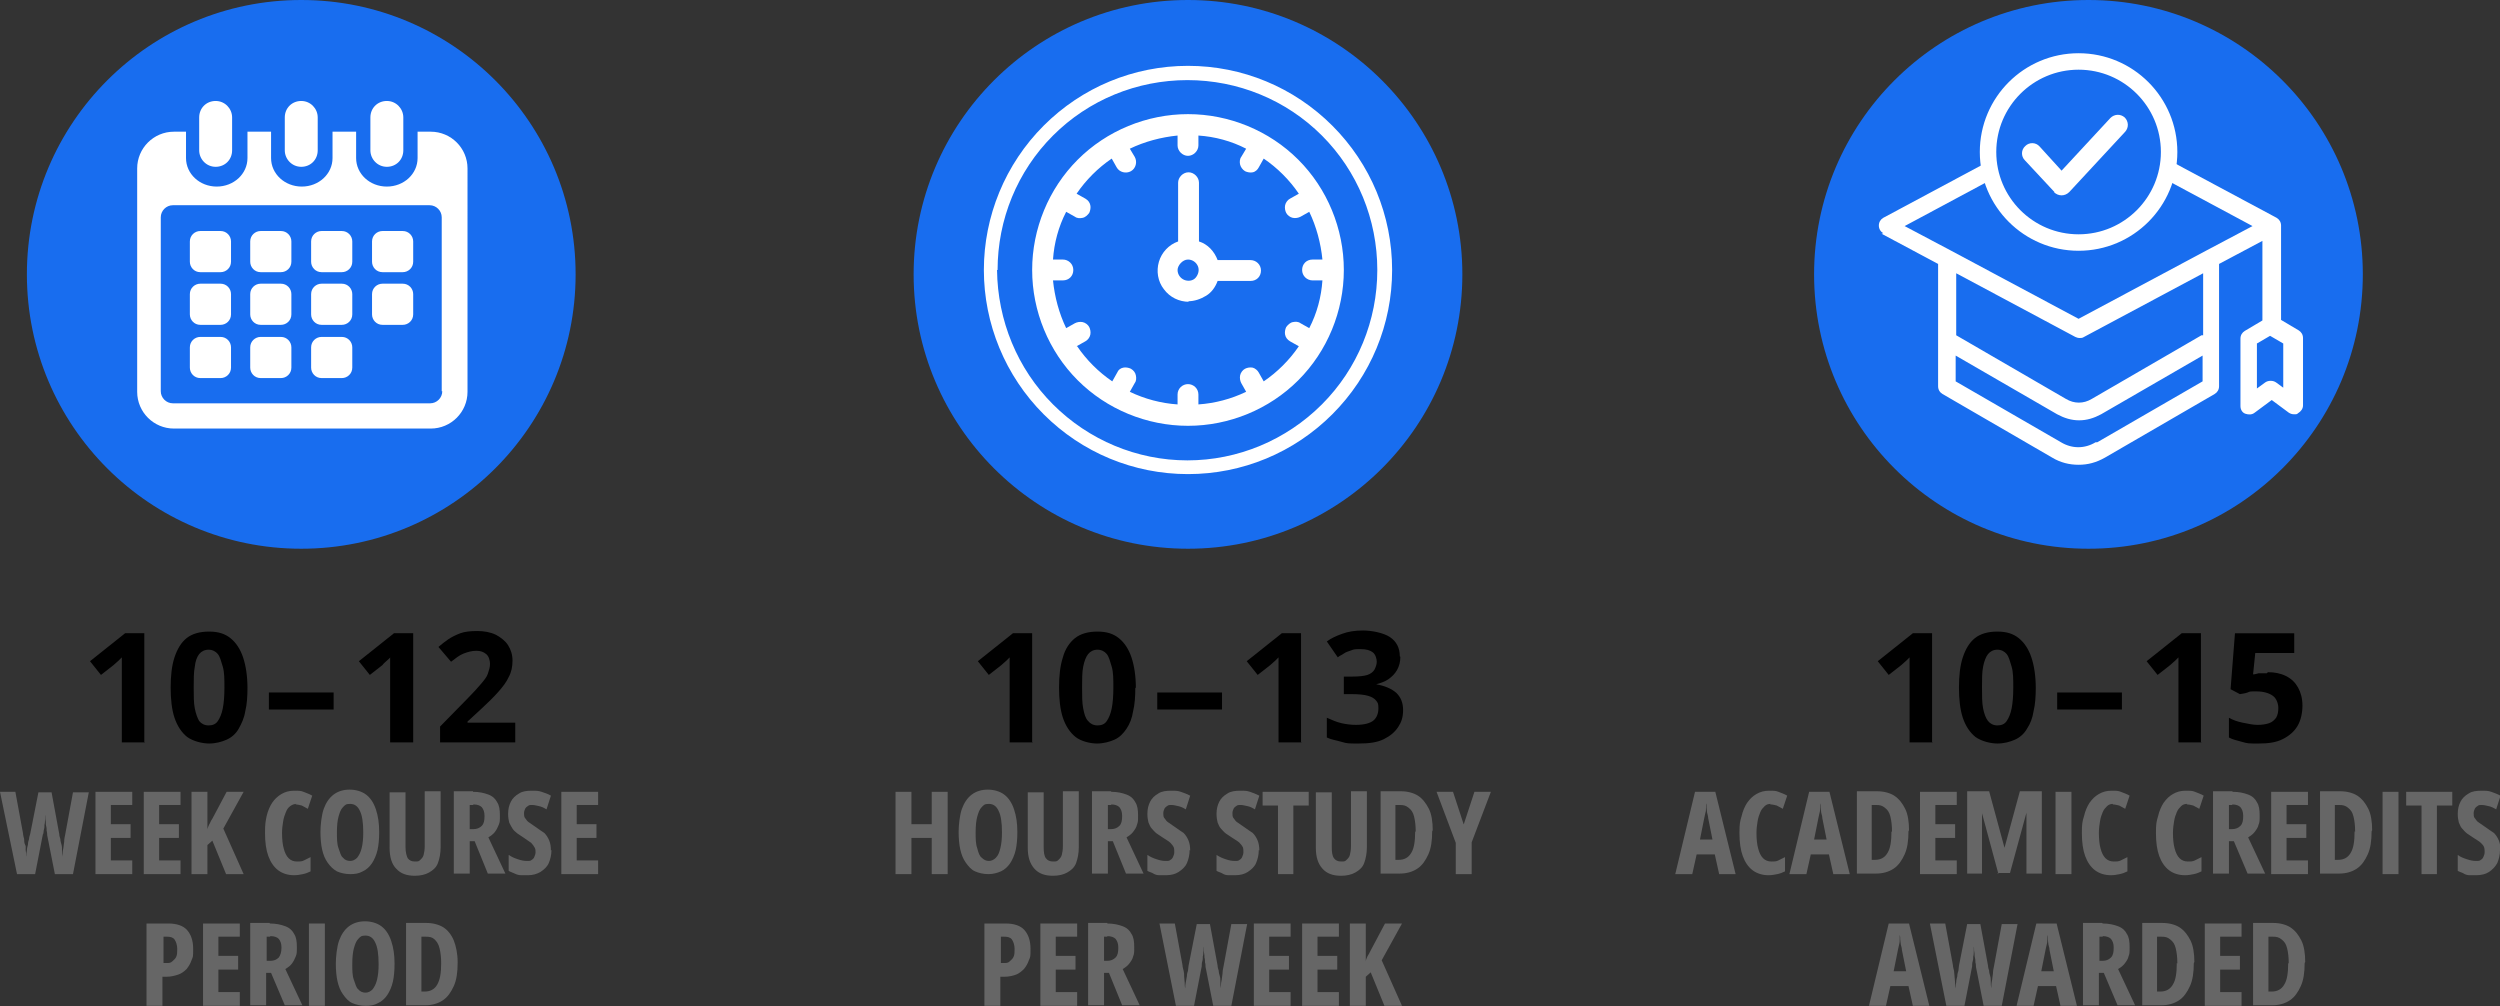 <?xml version="1.0" encoding="UTF-8"?>
<svg xmlns="http://www.w3.org/2000/svg" version="1.1" viewBox="0 0 455.6 183.4">
  <rect x="0" y="0" width="455.6" height="183.4" fill="#333333" stroke="none"/>
  <defs>
    <style>
      .cls-1 {
        stroke: #fff;
        stroke-miterlimit: 10;
        stroke-width: 3px;
      }

      .cls-1, .cls-2 {
        fill: #186def;
      }

      .cls-3 {
        fill: #fff;
      }

      .cls-4 {
        fill: #666;
      }
    </style>
  </defs>
  <!-- Generator: Adobe Illustrator 28.7.7, SVG Export Plug-In . SVG Version: 1.2.0 Build 194)  -->
  <g>
    <g id="Layer_2">
      <g id="Layer_7">
        <circle class="cls-2" cx="54.9" cy="50" r="50"/>
        <circle class="cls-2" cx="216.5" cy="50" r="50"/>
        <circle class="cls-2" cx="380.6" cy="50" r="50"/>
        <g>
          <path class="cls-3" d="M253.7,49.2c0-9.9-3.9-19.3-10.9-26.3s-16.4-10.9-26.3-10.9-19.3,3.9-26.3,10.9c-7,7-10.9,16.5-10.9,26.3s3.9,19.3,10.9,26.3,16.4,10.9,26.3,10.9c9.9,0,19.3-3.9,26.3-10.9,7-7,10.9-16.4,10.9-26.3h0ZM181.8,49.2c0-9.2,3.6-18,10.1-24.5s15.3-10.1,24.5-10.1,18,3.6,24.5,10.1,10.1,15.3,10.1,24.5-3.6,18-10.1,24.5-15.3,10.2-24.5,10.2c-9.2,0-18-3.7-24.5-10.2-6.5-6.5-10.1-15.3-10.2-24.5h0Z"/>
          <path class="cls-3" d="M244.9,49.2c0-7.5-3-14.8-8.3-20.1-5.3-5.3-12.6-8.3-20.1-8.3s-14.8,3-20.1,8.3c-5.3,5.3-8.3,12.6-8.3,20.1s3,14.8,8.3,20.1,12.6,8.3,20.1,8.3,14.8-3,20.1-8.3c5.3-5.3,8.3-12.6,8.3-20.1h0ZM196.2,63.1l1.6-.9c.4-.2.8-.7.9-1.2s0-1-.2-1.4c-.2-.4-.7-.8-1.2-.9s-1,0-1.4.2l-1.6.9h0c-1.3-2.7-2.1-5.7-2.4-8.7h1.8c1.1,0,1.9-.8,1.9-1.9s-.9-1.9-1.9-1.9h-1.8c.2-3,1-6,2.4-8.7l1.6.9h0c.4.3.9.3,1.4.2s.9-.5,1.2-.9c.2-.4.3-1,.2-1.4-.1-.5-.4-.9-.9-1.2l-1.6-.9c1.7-2.5,3.9-4.7,6.4-6.4l.9,1.6c.5.9,1.7,1.2,2.6.7.9-.5,1.2-1.7.7-2.6l-.9-1.5c2.7-1.3,5.7-2.1,8.7-2.4v1.8c0,1,.9,1.9,1.9,1.9s1.9-.9,1.9-1.9v-1.8c3,.2,6,1,8.7,2.4l-.9,1.5c-.3.4-.3,1-.2,1.4s.4.9.9,1.2c.4.2,1,.3,1.4.2.5-.1.9-.5,1.1-.9l.9-1.6c2.5,1.7,4.7,3.9,6.4,6.4l-1.6.9c-.4.2-.8.7-.9,1.2s0,1,.2,1.4c.2.4.7.8,1.2.9s1,0,1.4-.2l1.6-.9h0c1.3,2.7,2.1,5.7,2.4,8.7h-1.8c-1.1,0-1.9.8-1.9,1.9s.9,1.9,1.9,1.9h1.8c-.2,3-1,6-2.4,8.7l-1.6-.9h0c-.4-.3-.9-.3-1.4-.2s-.9.5-1.2.9c-.2.4-.3,1-.2,1.4.1.5.4.9.9,1.2l1.6.9c-1.7,2.5-3.9,4.7-6.4,6.4l-.9-1.6c-.2-.4-.7-.8-1.1-.9-.5-.1-1,0-1.4.2-.4.2-.8.7-.9,1.2-.1.5,0,1,.2,1.4l.9,1.6c-2.7,1.3-5.7,2.1-8.7,2.3v-1.8c0-1.1-.9-1.9-1.9-1.9s-1.9.8-1.9,1.9v1.8c-3-.2-6-1-8.7-2.3l.9-1.6c.3-.4.3-.9.2-1.4-.1-.5-.4-.9-.9-1.2-.4-.2-1-.3-1.4-.2-.5.1-.9.4-1.1.9l-.9,1.6c-2.5-1.7-4.7-3.9-6.4-6.4h0Z"/>
          <path class="cls-3" d="M216.5,54.9c1.2,0,2.3-.4,3.3-1s1.7-1.6,2.1-2.7h6c1.1,0,1.9-.8,1.9-1.9s-.9-1.9-1.9-1.9h-6c-.6-1.6-1.8-2.9-3.4-3.4v-10.7c0-1-.9-1.9-1.9-1.9s-1.9.9-1.9,1.9v10.7c-1.7.6-3,2-3.5,3.7s-.2,3.6.9,5c1.1,1.5,2.8,2.3,4.6,2.3h0ZM216.5,47.3c.8,0,1.5.5,1.8,1.2s.1,1.5-.4,2.1-1.4.7-2.1.4-1.2-1-1.2-1.8.9-1.9,1.9-1.9h0Z"/>
        </g>
        <g>
          <path class="cls-3" d="M78.3,24h-2.2v4.8c0,2.9-2.5,5.2-5.6,5.2s-5.6-2.3-5.6-5.2v-4.8h-4.3v4.8c0,2.9-2.5,5.2-5.6,5.2s-5.6-2.3-5.6-5.2v-4.8h-4.3v4.8c0,2.9-2.5,5.2-5.6,5.2s-5.6-2.3-5.6-5.2v-4.8h-2.2c-3.7,0-6.7,3-6.7,6.7v40.7c0,3.7,3,6.7,6.7,6.7h46.8c3.7,0,6.7-3,6.7-6.7V30.7c0-3.7-3-6.7-6.7-6.7h0ZM80.6,71.3c0,1.2-1,2.2-2.2,2.2H31.5c-1.2,0-2.2-1-2.2-2.2v-31.7c0-1.2,1-2.2,2.2-2.2h46.8c1.2,0,2.2,1,2.2,2.2v31.7Z"/>
          <path class="cls-3" d="M39.3,30.4c1.7,0,3-1.3,3-3v-6c0-1.6-1.3-3-3-3s-3,1.3-3,3v6c0,1.6,1.3,3,3,3Z"/>
          <path class="cls-3" d="M54.9,30.4c1.7,0,3-1.3,3-3v-6c0-1.6-1.3-3-3-3s-3,1.3-3,3v6c0,1.6,1.3,3,3,3Z"/>
          <path class="cls-3" d="M70.5,30.4c1.7,0,3-1.3,3-3v-6c0-1.6-1.3-3-3-3s-3,1.3-3,3v6c0,1.6,1.3,3,3,3Z"/>
          <path class="cls-3" d="M40.2,42.1h-3.7c-1,0-1.9.8-1.9,1.9v3.7c0,1,.8,1.9,1.9,1.9h3.7c1,0,1.9-.8,1.9-1.9v-3.7c0-1-.8-1.9-1.9-1.9Z"/>
          <path class="cls-3" d="M51.2,42.1h-3.7c-1,0-1.9.8-1.9,1.9v3.7c0,1,.8,1.9,1.9,1.9h3.7c1,0,1.9-.8,1.9-1.9v-3.7c0-1-.8-1.9-1.9-1.9Z"/>
          <path class="cls-3" d="M62.3,42.1h-3.7c-1,0-1.9.8-1.9,1.9v3.7c0,1,.8,1.9,1.9,1.9h3.7c1,0,1.9-.8,1.9-1.9v-3.7c0-1-.8-1.9-1.9-1.9Z"/>
          <path class="cls-3" d="M73.4,42.1h-3.7c-1,0-1.9.8-1.9,1.9v3.7c0,1,.8,1.9,1.9,1.9h3.7c1,0,1.9-.8,1.9-1.9v-3.7c0-1-.8-1.9-1.9-1.9h0Z"/>
          <path class="cls-3" d="M40.2,51.7h-3.7c-1,0-1.9.8-1.9,1.9v3.7c0,1,.8,1.9,1.9,1.9h3.7c1,0,1.9-.8,1.9-1.9v-3.7c0-1-.8-1.9-1.9-1.9Z"/>
          <path class="cls-3" d="M51.2,51.7h-3.7c-1,0-1.9.8-1.9,1.9v3.7c0,1,.8,1.9,1.9,1.9h3.7c1,0,1.9-.8,1.9-1.9v-3.7c0-1-.8-1.9-1.9-1.9Z"/>
          <path class="cls-3" d="M62.3,51.7h-3.7c-1,0-1.9.8-1.9,1.9v3.7c0,1,.8,1.9,1.9,1.9h3.7c1,0,1.9-.8,1.9-1.9v-3.7c0-1-.8-1.9-1.9-1.9Z"/>
          <path class="cls-3" d="M73.4,51.7h-3.7c-1,0-1.9.8-1.9,1.9v3.7c0,1,.8,1.9,1.9,1.9h3.7c1,0,1.9-.8,1.9-1.9v-3.7c0-1-.8-1.9-1.9-1.9h0Z"/>
          <path class="cls-3" d="M40.2,61.4h-3.7c-1,0-1.9.8-1.9,1.9v3.7c0,1,.8,1.9,1.9,1.9h3.7c1,0,1.9-.8,1.9-1.9v-3.7c0-1-.8-1.9-1.9-1.9Z"/>
          <path class="cls-3" d="M51.2,61.4h-3.7c-1,0-1.9.8-1.9,1.9v3.7c0,1,.8,1.9,1.9,1.9h3.7c1,0,1.9-.8,1.9-1.9v-3.7c0-1-.8-1.9-1.9-1.9h0Z"/>
          <path class="cls-3" d="M62.3,61.4h-3.7c-1,0-1.9.8-1.9,1.9v3.7c0,1,.8,1.9,1.9,1.9h3.7c1,0,1.9-.8,1.9-1.9v-3.7c0-1-.8-1.9-1.9-1.9h0Z"/>
        </g>
        <g>
          <path d="M26.4,135.3h-4.2v-11.6c0-.3,0-.7,0-1.2,0-.5,0-.9,0-1.4s0-.9,0-1.3c-.1.1-.3.3-.6.6s-.6.5-.9.8l-2.3,1.8-2-2.5,6.4-5.1h3.5v20h0Z"/>
          <path d="M45.1,125.3c0,1.6-.1,3.1-.4,4.3-.2,1.3-.7,2.3-1.2,3.2-.5.9-1.3,1.6-2.2,2s-2,.7-3.2.7-2.9-.4-4-1.2c-1-.8-1.8-2-2.3-3.5s-.7-3.4-.7-5.5.2-4,.7-5.5c.5-1.5,1.2-2.7,2.2-3.5s2.4-1.2,4.1-1.2,2.9.4,3.9,1.2c1,.8,1.8,2,2.3,3.5s.8,3.4.8,5.6h0ZM35.3,125.3c0,1.5,0,2.8.2,3.8s.5,1.8.8,2.3c.4.5,1,.8,1.7.8s1.3-.2,1.7-.8.7-1.3.9-2.3c.2-1,.3-2.3.3-3.8s0-2.8-.3-3.8-.5-1.8-.9-2.3-1-.8-1.7-.8-1.3.3-1.7.8c-.4.5-.7,1.3-.8,2.3-.2,1-.2,2.3-.2,3.8h0Z"/>
          <path d="M49,129.3v-3.1h11.8v3.1s-11.8,0-11.8,0Z"/>
          <path d="M75.3,135.3h-4.2v-11.6c0-.3,0-.7,0-1.2,0-.5,0-.9,0-1.4,0-.5,0-.9,0-1.3,0,.1-.3.3-.6.6s-.6.5-.8.8l-2.3,1.8-2-2.5,6.4-5.1h3.5v20h0Z"/>
          <path d="M94.2,135.3h-14v-2.9l5-5.1c1-1,1.8-1.9,2.4-2.6s1.1-1.3,1.3-1.9.4-1.2.4-1.8-.2-1.4-.7-1.8-1-.6-1.8-.6-1.5.2-2.3.5-1.5.9-2.3,1.5l-2.3-2.7c.6-.5,1.2-1,1.8-1.4s1.4-.8,2.2-1.1,1.9-.4,3.1-.4,2.4.2,3.4.7c.9.5,1.7,1.1,2.2,1.9.5.8.8,1.7.8,2.8s-.2,2.1-.7,3c-.4.9-1.1,1.8-1.9,2.7-.8.9-1.8,1.9-3,3l-2.6,2.4v.2h8.7v3.6h0Z"/>
          <path class="cls-4" d="M16.2,144.3l-2.9,15h-3.3l-1.4-7.1c0-.2,0-.5-.1-.8,0-.3,0-.6-.1-.9s0-.6-.1-1,0-.7-.1-1c0,.3,0,.6,0,.9,0,.3,0,.6-.1.9,0,.3,0,.6-.1.9s0,.6-.2.9l-1.4,7.2h-3.3L0,144.3h2.8l1.4,7.6c0,.3.1.6.2,1,0,.4,0,.7.2,1.1s0,.7.1,1.1,0,.7.1,1c0-.4,0-.7.1-1.1,0-.4.1-.7.2-1.1,0-.4.1-.7.2-1,0-.3.1-.6.2-.9l1.5-7.6h2.4l1.4,7.6c0,.3.1.6.2.9,0,.3.1.7.2,1s.1.7.1,1.1c0,.4,0,.7.1,1.1,0-.4,0-.9.1-1.3s.1-.9.2-1.4c0-.5.1-.9.2-1.4l1.4-7.6h2.9,0Z"/>
          <path class="cls-4" d="M24.1,159.3h-6.7v-15h6.7v2.4h-3.9v3.5h3.6v2.5h-3.6v4.1h3.9v2.5Z"/>
          <path class="cls-4" d="M32.9,159.3h-6.7v-15h6.7v2.4h-3.9v3.5h3.6v2.5h-3.6v4.1h3.9v2.5Z"/>
          <path class="cls-4" d="M44.4,159.3h-3.2l-2.5-6.1-.9.8v5.3h-2.9v-15h2.9v6.9c0-.3.2-.6.3-.9.2-.3.3-.7.6-1.1l2.6-4.9h3.1l-3.7,6.7,3.7,8.3h0Z"/>
          <path class="cls-4" d="M54.1,146.5c-.4,0-.8.1-1.2.4s-.6.6-.8,1.1c-.2.5-.4,1-.5,1.7-.1.6-.2,1.3-.2,2.1,0,1.1.1,2.1.3,2.8.2.8.5,1.4.9,1.8s.9.6,1.5.6.9,0,1.3-.2.8-.4,1.2-.6v2.6c-.4.2-.9.4-1.4.5s-1,.2-1.6.2c-1.1,0-2.1-.3-2.9-.9-.8-.6-1.4-1.5-1.8-2.6s-.6-2.5-.6-4.2.1-2.1.3-3.1c.2-.9.6-1.8,1-2.4s1-1.2,1.7-1.6,1.4-.6,2.3-.6,1.2,0,1.7.2,1.1.4,1.6.7l-.8,2.4c-.4-.2-.7-.4-1.1-.6-.4-.1-.8-.2-1.2-.2h0Z"/>
          <path class="cls-4" d="M69.1,151.7c0,1.2-.1,2.3-.3,3.2-.2.9-.6,1.8-1,2.4s-1,1.2-1.7,1.5c-.7.4-1.4.5-2.3.5s-1.7-.2-2.4-.5c-.7-.4-1.2-.9-1.7-1.6s-.8-1.5-1-2.4-.3-2-.3-3.2.2-3.1.6-4.2c.4-1.1,1-2,1.8-2.6s1.8-.9,2.9-.9,2.2.3,3,.9,1.4,1.5,1.8,2.7.6,2.5.6,4.1h0ZM61.4,151.7c0,1.1,0,2.1.3,2.9s.4,1.4.8,1.7c.3.4.8.6,1.3.6s.9-.2,1.3-.6c.3-.4.6-.9.8-1.7.2-.8.3-1.7.3-2.9,0-1.8-.2-3.1-.6-3.9-.4-.9-1-1.3-1.8-1.3s-.9.2-1.3.6-.6,1-.8,1.7-.3,1.7-.3,2.9h0Z"/>
          <path class="cls-4" d="M80.3,144.3v10.1c0,1.1-.2,2.1-.5,2.9s-.9,1.3-1.6,1.7-1.6.6-2.6.6c-1.5,0-2.6-.4-3.4-1.3-.8-.8-1.2-2.1-1.2-3.8v-10.1h2.9v10c0,.9.2,1.6.4,2,.3.4.7.6,1.3.6s.7,0,1-.3.5-.5.6-.9.2-.9.2-1.6v-10h2.9Z"/>
          <path class="cls-4" d="M86.2,144.3c1.1,0,2,.2,2.8.5s1.3.8,1.6,1.4c.4.6.5,1.4.5,2.4s0,1.2-.2,1.7c-.2.5-.4.9-.7,1.3s-.7.7-1.2,1l3.1,6.6h-3.2l-2.4-5.9h-.9v5.9h-2.9v-15h3.5,0ZM86.2,146.7h-.6v4.4h.7c.6,0,1.1-.2,1.5-.6s.5-1,.5-1.8-.2-1.2-.5-1.6c-.3-.3-.8-.5-1.5-.5h0Z"/>
          <path class="cls-4" d="M100.5,154.9c0,.9-.2,1.7-.5,2.4s-.9,1.2-1.5,1.6c-.7.4-1.4.6-2.3.6s-.8,0-1.2,0-.8-.1-1.2-.3-.8-.3-1.1-.5v-2.9c.6.4,1.1.6,1.7.8s1.1.3,1.6.3.7,0,.9-.2c.2-.1.4-.3.5-.6.1-.2.2-.5.2-.8s0-.6-.2-.9-.3-.5-.6-.8c-.3-.2-.7-.5-1.3-.9-.4-.3-.8-.5-1.2-.8s-.7-.6-.9-.9-.4-.7-.6-1.1c-.1-.4-.2-.9-.2-1.6,0-.9.2-1.6.5-2.2s.8-1.1,1.5-1.5c.6-.4,1.4-.5,2.3-.5s1.2,0,1.8.2c.6.2,1.2.4,1.7.7l-.8,2.5c-.5-.3-.9-.5-1.4-.6s-.8-.2-1.2-.2-.6,0-.8.2c-.2.1-.4.3-.5.5s-.2.5-.2.8,0,.7.2.9.3.5.6.7c.3.2.7.5,1.3.9.6.4,1.1.8,1.6,1.1.4.4.7.9.9,1.4s.3,1.1.3,1.8h0Z"/>
          <path class="cls-4" d="M109,159.3h-6.7v-15h6.7v2.4h-3.9v3.5h3.6v2.5h-3.6v4.1h3.9v2.5Z"/>
          <path class="cls-4" d="M30.7,168.3c1.5,0,2.7.4,3.4,1.2.7.8,1.1,1.9,1.1,3.4s0,1.4-.3,2.1c-.2.6-.5,1.1-.9,1.6-.4.4-.9.8-1.5,1s-1.3.4-2.1.4h-.8v5.3h-2.9v-15h3.8ZM30.5,170.7h-.7v4.8h.5c.5,0,.8,0,1.1-.3s.5-.4.7-.8c.2-.4.2-.9.2-1.5s-.2-1.3-.5-1.7c-.3-.4-.8-.5-1.4-.5h0Z"/>
          <path class="cls-4" d="M43.7,183.3h-6.7v-15h6.7v2.4h-3.9v3.5h3.6v2.5h-3.6v4.1h3.9s0,2.5,0,2.5Z"/>
          <path class="cls-4" d="M49.2,168.3c1.1,0,2,.2,2.8.5s1.3.8,1.6,1.4c.4.6.5,1.4.5,2.4s0,1.2-.2,1.7c-.2.5-.4.9-.7,1.3s-.7.7-1.2,1l3.1,6.6h-3.2l-2.5-5.9h-.9v5.9h-2.9v-15h3.5,0ZM49.2,170.7h-.6v4.4h.7c.6,0,1.1-.2,1.5-.6.3-.4.5-1,.5-1.8s-.2-1.2-.5-1.6c-.3-.3-.8-.5-1.5-.5h0Z"/>
          <path class="cls-4" d="M56.3,183.3v-15h2.9v15h-2.9Z"/>
          <path class="cls-4" d="M71.9,175.7c0,1.2-.1,2.3-.3,3.2-.2.9-.6,1.8-1,2.4s-1,1.2-1.7,1.5c-.7.4-1.4.5-2.3.5s-1.7-.2-2.4-.5-1.2-.9-1.7-1.6-.8-1.5-1-2.4-.3-2-.3-3.2.2-3.1.6-4.2c.4-1.1,1-2,1.8-2.6s1.8-.9,2.9-.9,2.2.3,3,.9,1.4,1.5,1.8,2.7.6,2.5.6,4.1h0ZM64.2,175.7c0,1.1,0,2.1.3,2.9s.4,1.4.8,1.7c.3.4.8.6,1.3.6s.9-.2,1.3-.6c.3-.4.6-.9.8-1.7.2-.8.3-1.7.3-2.9,0-1.8-.2-3.1-.6-3.9-.4-.9-1-1.3-1.8-1.3s-.9.2-1.3.6-.6,1-.8,1.7-.3,1.7-.3,2.9h0Z"/>
          <path class="cls-4" d="M83.4,175.5c0,1.7-.2,3.1-.7,4.2s-1.1,2-2,2.6c-.9.6-2,.9-3.2.9h-3.5v-15h3.7c1.2,0,2.3.3,3.1.8s1.5,1.4,1.9,2.4.7,2.4.7,3.9h0ZM80.4,175.6c0-1.1-.1-2-.3-2.8s-.5-1.2-.9-1.6-.9-.5-1.6-.5h-.8v10h.6c1,0,1.8-.4,2.3-1.3s.7-2.1.7-3.9h0Z"/>
        </g>
        <g>
          <path d="M188.2,135.3h-4.2v-11.6c0-.3,0-.7,0-1.2,0-.5,0-.9,0-1.4,0-.5,0-.9,0-1.3-.1.1-.3.3-.6.6s-.6.5-.9.8l-2.3,1.8-2-2.5,6.4-5.1h3.5v20h0Z"/>
          <path d="M206.9,125.3c0,1.6-.1,3.1-.4,4.3-.2,1.3-.6,2.3-1.2,3.2-.6.9-1.3,1.6-2.2,2s-2,.7-3.2.7-2.9-.4-3.9-1.2c-1-.8-1.8-2-2.3-3.5s-.7-3.4-.7-5.5.2-4,.7-5.5c.4-1.5,1.2-2.7,2.2-3.5s2.4-1.2,4.1-1.2,2.9.4,3.9,1.2c1,.8,1.8,2,2.3,3.5s.8,3.4.8,5.6h0ZM197.2,125.3c0,1.5,0,2.8.2,3.8s.4,1.8.9,2.3c.4.5,1,.8,1.7.8s1.3-.2,1.7-.8.7-1.3.9-2.3c.2-1,.3-2.3.3-3.8s0-2.8-.3-3.8-.5-1.8-.9-2.3c-.4-.5-1-.8-1.7-.8s-1.3.3-1.7.8c-.4.5-.7,1.3-.9,2.3-.2,1-.2,2.3-.2,3.8h0Z"/>
          <path d="M210.9,129.3v-3.1h11.8v3.1h-11.8Z"/>
          <path d="M237.2,135.3h-4.2v-11.6c0-.3,0-.7,0-1.2,0-.5,0-.9,0-1.4,0-.5,0-.9,0-1.3-.1.1-.3.3-.6.6s-.6.5-.9.8l-2.3,1.8-2-2.5,6.4-5.1h3.5v20h0Z"/>
          <path d="M255.2,119.7c0,.9-.2,1.7-.6,2.4s-.9,1.2-1.6,1.7c-.6.4-1.4.7-2.2.9h0c1.6.3,2.8.8,3.7,1.6.8.8,1.2,1.8,1.2,3.1s-.3,2.2-.9,3.1c-.6.9-1.4,1.6-2.6,2.2s-2.7.8-4.6.8-2.1,0-3.1-.3-1.9-.4-2.7-.8v-3.6c.9.4,1.8.8,2.7,1s1.8.3,2.6.3c1.5,0,2.6-.3,3.2-.8.6-.5.9-1.3.9-2.2s-.1-1-.4-1.4-.8-.7-1.5-.9c-.7-.2-1.7-.3-2.9-.3h-1.5v-3.2h1.5c1.2,0,2.2-.1,2.8-.3s1.1-.6,1.3-1c.2-.4.4-.9.4-1.4s-.2-1.3-.7-1.7-1.2-.6-2.2-.6-1.2,0-1.7.2c-.5.2-1,.3-1.4.6s-.8.4-1.1.7l-2-2.9c.8-.6,1.7-1,2.8-1.4,1.1-.4,2.3-.6,3.8-.6s3.7.4,4.9,1.2c1.2.8,1.8,2,1.8,3.5h0Z"/>
          <path class="cls-4" d="M172.7,159.3h-2.9v-6.6h-3.7v6.6h-2.9v-15h2.9v5.9h3.7v-5.9h2.9v15Z"/>
          <path class="cls-4" d="M185.4,151.7c0,1.2-.1,2.3-.3,3.2-.2.9-.6,1.8-1,2.4s-1,1.2-1.7,1.5-1.4.5-2.3.5-1.7-.2-2.4-.5-1.2-.9-1.7-1.6-.8-1.5-1-2.4-.3-2-.3-3.2.2-3.1.6-4.2c.4-1.1,1-2,1.8-2.6s1.8-.9,2.9-.9,2.2.3,3,.9,1.4,1.5,1.8,2.7.6,2.5.6,4.1h0ZM177.8,151.7c0,1.1,0,2.1.3,2.9.2.8.4,1.4.8,1.7.4.4.8.6,1.3.6s.9-.2,1.3-.6c.4-.4.6-.9.8-1.7.2-.8.3-1.7.3-2.9,0-1.8-.2-3.1-.6-3.9-.4-.9-1-1.3-1.8-1.3s-.9.2-1.3.6-.6,1-.8,1.7-.3,1.7-.3,2.9h0Z"/>
          <path class="cls-4" d="M196.6,144.3v10.1c0,1.1-.2,2.1-.5,2.9s-.9,1.3-1.6,1.7-1.6.6-2.6.6c-1.5,0-2.6-.4-3.4-1.3s-1.2-2.1-1.2-3.8v-10.1h2.9v10c0,.9.1,1.6.4,2,.3.4.7.6,1.3.6s.7,0,1-.3.5-.5.6-.9c.1-.4.2-.9.2-1.6v-10h2.9Z"/>
          <path class="cls-4" d="M202.5,144.3c1.1,0,2,.2,2.8.5s1.3.8,1.6,1.4c.4.6.5,1.4.5,2.4s0,1.2-.2,1.7c-.1.5-.4.9-.7,1.3-.3.4-.7.7-1.2,1l3.1,6.6h-3.2l-2.4-5.9h-.9v5.9h-2.9v-15h3.5,0ZM202.5,146.7h-.6v4.4h.6c.6,0,1.1-.2,1.5-.6s.5-1,.5-1.8-.2-1.2-.5-1.6c-.3-.3-.8-.5-1.5-.5h0Z"/>
          <path class="cls-4" d="M216.8,154.9c0,.9-.2,1.7-.5,2.4s-.9,1.2-1.5,1.6-1.4.6-2.3.6-.8,0-1.2,0-.8-.1-1.1-.3-.8-.3-1.1-.5v-2.9c.6.4,1.1.6,1.7.8s1.1.3,1.6.3.7,0,.9-.2c.2-.1.4-.3.5-.6.1-.2.2-.5.2-.8s0-.6-.1-.9c-.1-.2-.3-.5-.6-.8s-.7-.5-1.3-.9c-.4-.3-.8-.5-1.2-.8-.4-.3-.6-.6-.9-.9s-.4-.7-.6-1.1c-.1-.4-.2-.9-.2-1.6,0-.9.2-1.6.5-2.2s.8-1.1,1.5-1.5c.6-.4,1.4-.5,2.3-.5s1.2,0,1.8.2c.6.2,1.1.4,1.7.7l-.8,2.5c-.5-.3-.9-.5-1.4-.6s-.8-.2-1.2-.2-.6,0-.8.2c-.2.1-.4.3-.5.5s-.2.5-.2.8,0,.7.2.9.3.5.6.7c.3.2.7.5,1.3.9.6.4,1.1.8,1.6,1.1.4.4.7.9.9,1.4s.3,1.1.3,1.8h0Z"/>
          <path class="cls-4" d="M229.4,154.9c0,.9-.2,1.7-.5,2.4s-.9,1.2-1.5,1.6-1.4.6-2.3.6-.8,0-1.2,0-.8-.1-1.1-.3-.8-.3-1.1-.5v-2.9c.6.4,1.1.6,1.7.8s1.1.3,1.6.3.7,0,.9-.2c.2-.1.4-.3.5-.6.1-.2.2-.5.2-.8s0-.6-.1-.9c-.1-.2-.3-.5-.6-.8s-.7-.5-1.3-.9c-.4-.3-.8-.5-1.2-.8-.4-.3-.6-.6-.9-.9s-.4-.7-.6-1.1c-.1-.4-.2-.9-.2-1.6,0-.9.2-1.6.5-2.2s.8-1.1,1.5-1.5c.6-.4,1.4-.5,2.3-.5s1.2,0,1.8.2c.6.2,1.1.4,1.7.7l-.8,2.5c-.5-.3-.9-.5-1.4-.6s-.8-.2-1.2-.2-.6,0-.8.2c-.2.1-.4.3-.5.5s-.2.5-.2.8,0,.7.2.9.3.5.6.7c.3.2.7.5,1.3.9.6.4,1.1.8,1.6,1.1.4.4.7.9.9,1.4s.3,1.1.3,1.8h0Z"/>
          <path class="cls-4" d="M235.7,159.3h-2.8v-12.5h-2.8v-2.5h8.4v2.5h-2.8v12.5Z"/>
          <path class="cls-4" d="M249.1,144.3v10.1c0,1.1-.2,2.1-.5,2.9s-.9,1.3-1.6,1.7-1.6.6-2.6.6c-1.5,0-2.6-.4-3.4-1.3s-1.2-2.1-1.2-3.8v-10.1h2.9v10c0,.9.1,1.6.4,2,.3.4.7.6,1.3.6s.7,0,1-.3.5-.5.6-.9c.1-.4.2-.9.2-1.6v-10h2.9Z"/>
          <path class="cls-4" d="M261,151.5c0,1.7-.2,3.1-.7,4.2s-1.1,2-2,2.6c-.9.6-2,.9-3.2.9h-3.5v-15h3.7c1.2,0,2.3.3,3.1.8s1.5,1.4,2,2.4.7,2.4.7,3.9h0ZM258,151.6c0-1.1-.1-2-.3-2.8s-.5-1.2-1-1.6-.9-.5-1.6-.5h-.8v10h.6c1,0,1.8-.4,2.3-1.3.5-.8.7-2.1.7-3.9h0Z"/>
          <path class="cls-4" d="M266.7,150.4l2-6.1h3l-3.5,9.2v5.8h-2.9v-5.7l-3.5-9.3h3l2,6.1h0Z"/>
          <path class="cls-4" d="M183.3,168.3c1.5,0,2.7.4,3.4,1.2.7.8,1.1,1.9,1.1,3.4s0,1.4-.3,2.1c-.2.6-.5,1.1-.9,1.6-.4.4-.9.8-1.4,1s-1.3.4-2.1.4h-.8v5.3h-2.9v-15h3.8ZM183.1,170.7h-.7v4.8h.5c.5,0,.8,0,1.1-.3s.5-.4.7-.8.2-.9.2-1.5-.2-1.3-.5-1.7c-.3-.4-.8-.5-1.4-.5h0Z"/>
          <path class="cls-4" d="M196.3,183.3h-6.7v-15h6.7v2.4h-3.9v3.5h3.6v2.5h-3.6v4.1h3.9v2.5Z"/>
          <path class="cls-4" d="M201.8,168.3c1.1,0,2,.2,2.8.5s1.3.8,1.6,1.4c.4.6.5,1.4.5,2.4s0,1.2-.2,1.7c-.1.5-.4.9-.7,1.3-.3.4-.7.7-1.2,1l3.1,6.6h-3.2l-2.4-5.9h-.9v5.9h-2.9v-15h3.5,0ZM201.8,170.7h-.6v4.4h.6c.6,0,1.1-.2,1.5-.6s.5-1,.5-1.8-.2-1.2-.5-1.6c-.3-.3-.8-.5-1.5-.5h0Z"/>
          <path class="cls-4" d="M227.3,168.3l-2.9,15h-3.3l-1.4-7.1c0-.2,0-.5-.1-.8,0-.3,0-.6-.1-.9,0-.3,0-.6-.1-1s0-.7-.1-1c0,.3,0,.6,0,.9,0,.3,0,.6-.1.9,0,.3,0,.6-.1.9s-.1.6-.1.9l-1.4,7.2h-3.3l-3-15h2.8l1.4,7.6c0,.3.1.6.2,1s.1.7.1,1.1c0,.4.1.7.1,1.1s0,.7.1,1c0-.4,0-.7.1-1.1s.1-.7.2-1.1c0-.4.1-.7.2-1,0-.3.1-.6.1-.9l1.5-7.6h2.4l1.4,7.6c0,.3.1.6.2.9,0,.3.1.7.2,1s.1.7.1,1.1c0,.4,0,.7.1,1.1,0-.4,0-.9.1-1.3s.1-.9.2-1.4c0-.5.1-.9.2-1.4l1.4-7.6h2.9,0Z"/>
          <path class="cls-4" d="M235.2,183.3h-6.7v-15h6.7v2.4h-3.9v3.5h3.6v2.5h-3.6v4.1h3.9v2.5Z"/>
          <path class="cls-4" d="M244,183.3h-6.7v-15h6.7v2.4h-3.9v3.5h3.6v2.5h-3.6v4.1h3.9v2.5Z"/>
          <path class="cls-4" d="M255.5,183.3h-3.2l-2.5-6.1-.9.8v5.3h-2.9v-15h2.9v6.9c0-.3.2-.6.3-.9.2-.3.4-.7.6-1.1l2.6-4.9h3.1l-3.7,6.7,3.7,8.3h0Z"/>
        </g>
        <g>
          <path d="M352.2,135.3h-4.2v-11.6c0-.3,0-.7,0-1.2,0-.5,0-.9,0-1.4,0-.5,0-.9,0-1.3-.1.1-.3.3-.6.6s-.6.5-.9.8l-2.3,1.8-2-2.5,6.4-5.1h3.5v20h0Z"/>
          <path d="M371,125.3c0,1.6-.1,3.1-.4,4.3-.2,1.3-.6,2.3-1.2,3.2-.5.9-1.3,1.6-2.2,2s-2,.7-3.2.7-2.9-.4-4-1.2c-1-.8-1.8-2-2.3-3.5s-.7-3.4-.7-5.5.2-4,.7-5.5c.5-1.5,1.2-2.7,2.2-3.5s2.4-1.2,4.1-1.2,2.9.4,3.9,1.2c1,.8,1.8,2,2.3,3.5s.8,3.4.8,5.6h0ZM361.2,125.3c0,1.5,0,2.8.2,3.8s.5,1.8.9,2.3,1,.8,1.7.8,1.3-.2,1.7-.8.7-1.3.9-2.3c.2-1,.3-2.3.3-3.8s0-2.8-.3-3.8-.5-1.8-.9-2.3-1-.8-1.7-.8-1.3.3-1.7.8c-.4.5-.7,1.3-.9,2.3-.2,1-.2,2.3-.2,3.8h0Z"/>
          <path d="M374.9,129.3v-3.1h11.8v3.1h-11.8Z"/>
          <path d="M401.2,135.3h-4.2v-11.6c0-.3,0-.7,0-1.2,0-.5,0-.9,0-1.4,0-.5,0-.9,0-1.3-.1.1-.3.3-.6.6s-.6.5-.9.8l-2.3,1.8-2-2.5,6.4-5.1h3.5v20h0Z"/>
          <path d="M413.3,122.5c1.2,0,2.3.2,3.3.7s1.7,1.2,2.2,2.1.8,2,.8,3.3-.3,2.7-.9,3.7c-.6,1-1.5,1.8-2.7,2.4-1.2.6-2.6.8-4.4.8s-2,0-3-.3-1.7-.4-2.4-.8v-3.6c.7.4,1.5.7,2.5.9,1,.2,1.9.4,2.7.4s1.5-.1,2.1-.3c.6-.2,1-.6,1.3-1,.3-.5.4-1.1.4-1.8s-.3-1.7-1-2.2-1.7-.8-3-.8-1.1,0-1.6.2-1,.2-1.4.3l-1.7-.9.8-10.2h10.8v3.6h-7.1l-.4,3.9c.3,0,.6-.1,1-.2.4,0,.9,0,1.5,0h0Z"/>
          <path class="cls-4" d="M313.3,159.3l-.8-3.6h-3.3l-.8,3.6h-3.1l3.6-15h3.7l3.7,15h-3.1,0ZM312.1,153.1l-.8-4c0-.3-.1-.6-.2-1,0-.3-.1-.6-.1-.9,0-.3,0-.6-.1-.8,0,.2,0,.5,0,.8s0,.6-.1.9-.1.6-.2.9l-.8,4h2.5,0Z"/>
          <path class="cls-4" d="M322.7,146.5c-.4,0-.8.1-1.1.4s-.6.6-.8,1.1c-.2.5-.4,1-.5,1.7-.1.6-.2,1.3-.2,2.1,0,1.1.1,2.1.3,2.8.2.8.5,1.4.9,1.8s.9.6,1.5.6.9,0,1.3-.2.8-.4,1.2-.6v2.6c-.4.2-.9.4-1.4.5s-1,.2-1.6.2c-1.1,0-2.1-.3-2.9-.9-.8-.6-1.4-1.5-1.8-2.6s-.6-2.5-.6-4.2.1-2.1.4-3.1c.2-.9.6-1.8,1-2.4.5-.7,1-1.2,1.7-1.6s1.4-.6,2.3-.6,1.2,0,1.7.2,1.1.4,1.6.7l-.8,2.4c-.4-.2-.7-.4-1.1-.6-.4-.1-.8-.2-1.2-.2h0Z"/>
          <path class="cls-4" d="M334.1,159.3l-.8-3.6h-3.3l-.8,3.6h-3.1l3.6-15h3.7l3.7,15h-3.1,0ZM332.9,153.1l-.8-4c0-.3-.1-.6-.2-1,0-.3-.1-.6-.1-.9,0-.3,0-.6-.1-.8,0,.2,0,.5,0,.8s0,.6-.1.9-.1.6-.2.9l-.8,4h2.5,0Z"/>
          <path class="cls-4" d="M347.8,151.5c0,1.7-.2,3.1-.7,4.2s-1.1,2-2,2.6c-.9.6-2,.9-3.2.9h-3.5v-15h3.7c1.2,0,2.3.3,3.1.8.9.6,1.5,1.4,2,2.4s.7,2.4.7,3.9h0ZM344.8,151.6c0-1.1-.1-2-.3-2.8s-.5-1.2-1-1.6-.9-.5-1.6-.5h-.8v10h.6c1,0,1.8-.4,2.3-1.3.5-.8.7-2.1.7-3.9h0Z"/>
          <path class="cls-4" d="M356.6,159.3h-6.7v-15h6.7v2.4h-3.9v3.5h3.6v2.5h-3.6v4.1h3.9v2.5Z"/>
          <path class="cls-4" d="M364.2,159.3l-3-11.1h0c0,.5,0,.9,0,1.3s0,.8,0,1.1c0,.3,0,.6,0,.9v7.7h-2.7v-15h4l2.8,10.3h0l2.8-10.3h4v15h-2.8v-7.8c0-.3,0-.6,0-1,0-.3,0-.7,0-1.1,0-.4,0-.8,0-1.2h0l-3,11h-2.3Z"/>
          <path class="cls-4" d="M374.6,159.3v-15h2.9v15h-2.9Z"/>
          <path class="cls-4" d="M385.1,146.5c-.4,0-.8.1-1.1.4s-.6.6-.8,1.1c-.2.5-.4,1-.5,1.7-.1.6-.2,1.3-.2,2.1,0,1.1.1,2.1.3,2.8.2.8.5,1.4.9,1.8s.9.6,1.5.6.9,0,1.3-.2.8-.4,1.2-.6v2.6c-.4.2-.9.4-1.4.5s-1,.2-1.6.2c-1.1,0-2.1-.3-2.9-.9-.8-.6-1.4-1.5-1.8-2.6s-.6-2.5-.6-4.2.1-2.1.4-3.1c.2-.9.6-1.8,1-2.4.5-.7,1-1.2,1.7-1.6s1.4-.6,2.3-.6,1.2,0,1.7.2,1.1.4,1.6.7l-.8,2.4c-.4-.2-.7-.4-1.1-.6-.4-.1-.8-.2-1.2-.2h0Z"/>
          <path class="cls-4" d="M398.6,146.5c-.4,0-.8.1-1.1.4s-.6.6-.8,1.1c-.2.5-.4,1-.5,1.7-.1.6-.2,1.3-.2,2.1,0,1.1.1,2.1.3,2.8.2.8.5,1.4.9,1.8s.9.6,1.5.6.9,0,1.3-.2.8-.4,1.2-.6v2.6c-.4.2-.9.4-1.4.5s-1,.2-1.6.2c-1.1,0-2.1-.3-2.9-.9-.8-.6-1.4-1.5-1.8-2.6s-.6-2.5-.6-4.2.1-2.1.4-3.1c.2-.9.6-1.8,1-2.4.5-.7,1-1.2,1.7-1.6s1.4-.6,2.3-.6,1.2,0,1.7.2,1.1.4,1.6.7l-.8,2.4c-.4-.2-.7-.4-1.1-.6-.4-.1-.8-.2-1.2-.2h0Z"/>
          <path class="cls-4" d="M406.9,144.3c1.1,0,2,.2,2.8.5s1.3.8,1.6,1.4c.4.6.5,1.4.5,2.4s0,1.2-.2,1.7c-.1.5-.4.9-.7,1.3s-.7.7-1.2,1l3.1,6.6h-3.2l-2.5-5.9h-.9v5.9h-2.9v-15h3.5,0ZM406.8,146.7h-.6v4.4h.6c.6,0,1.1-.2,1.5-.6s.5-1,.5-1.8-.2-1.2-.5-1.6c-.3-.3-.8-.5-1.5-.5h0Z"/>
          <path class="cls-4" d="M420.6,159.3h-6.7v-15h6.7v2.4h-3.9v3.5h3.6v2.5h-3.6v4.1h3.9v2.5Z"/>
          <path class="cls-4" d="M432.2,151.5c0,1.7-.2,3.1-.7,4.2s-1.1,2-2,2.6c-.9.6-2,.9-3.2.9h-3.5v-15h3.7c1.2,0,2.3.3,3.1.8.9.6,1.5,1.4,2,2.4s.7,2.4.7,3.9h0ZM429.2,151.6c0-1.1-.1-2-.3-2.8s-.5-1.2-1-1.6-.9-.5-1.6-.5h-.8v10h.6c1,0,1.8-.4,2.3-1.3.5-.8.7-2.1.7-3.9h0Z"/>
          <path class="cls-4" d="M434.2,159.3v-15h2.9v15h-2.9Z"/>
          <path class="cls-4" d="M444.1,159.3h-2.8v-12.5h-2.8v-2.5h8.4v2.5h-2.8v12.5Z"/>
          <path class="cls-4" d="M455.6,154.9c0,.9-.2,1.7-.5,2.4-.4.7-.9,1.2-1.5,1.6s-1.4.6-2.3.6-.8,0-1.2,0c-.4,0-.8-.1-1.1-.3s-.8-.3-1.1-.5v-2.9c.5.4,1.1.6,1.7.8s1.1.3,1.6.3.7,0,.9-.2c.2-.1.4-.3.5-.6.1-.2.2-.5.2-.8s0-.6-.1-.9-.3-.5-.6-.8-.7-.5-1.3-.9c-.4-.3-.8-.5-1.2-.8s-.6-.6-.9-.9-.4-.7-.6-1.1c-.1-.4-.2-.9-.2-1.6,0-.9.2-1.6.5-2.2s.8-1.1,1.5-1.5c.6-.4,1.4-.5,2.3-.5s1.2,0,1.8.2c.6.2,1.1.4,1.7.7l-.8,2.5c-.5-.3-.9-.5-1.4-.6s-.8-.2-1.2-.2-.6,0-.8.2c-.2.1-.4.3-.5.5s-.2.5-.2.8,0,.7.2.9.3.5.6.7c.3.2.7.5,1.3.9.6.4,1.1.8,1.6,1.1.4.4.7.9.9,1.4s.3,1.1.3,1.8h0Z"/>
          <path class="cls-4" d="M348.6,183.3l-.8-3.6h-3.3l-.8,3.6h-3.1l3.6-15h3.7l3.7,15h-3.1,0ZM347.4,177.1l-.8-4c0-.3-.1-.6-.2-1,0-.3-.1-.6-.1-.9,0-.3,0-.6-.1-.8,0,.2,0,.5,0,.8s0,.6-.1.9-.1.6-.2.9l-.8,4h2.5,0Z"/>
          <path class="cls-4" d="M367.7,168.3l-2.9,15h-3.3l-1.4-7.1c0-.2,0-.5-.1-.8,0-.3,0-.6-.1-.9s0-.6-.1-1,0-.7-.1-1c0,.3,0,.6,0,.9,0,.3,0,.6-.1.9,0,.3,0,.6-.1.9s-.1.6-.1.9l-1.4,7.2h-3.3l-3-15h2.8l1.4,7.6c0,.3.1.6.2,1,0,.4.1.7.1,1.1s.1.7.1,1.1,0,.7.1,1c0-.4,0-.7.1-1.1,0-.4.1-.7.2-1.1,0-.4.1-.7.2-1,0-.3.1-.6.1-.9l1.5-7.6h2.4l1.4,7.6c0,.3.1.6.2.9,0,.3.1.7.2,1s.1.7.1,1.1c0,.4,0,.7.1,1.1,0-.4,0-.9.1-1.3s.1-.9.2-1.4c0-.5.1-.9.2-1.4l1.4-7.6h2.9,0Z"/>
          <path class="cls-4" d="M375.5,183.3l-.8-3.6h-3.3l-.8,3.6h-3.1l3.6-15h3.7l3.7,15h-3.1,0ZM374.3,177.1l-.8-4c0-.3-.1-.6-.2-1,0-.3-.1-.6-.1-.9,0-.3,0-.6-.1-.8,0,.2,0,.5,0,.8s0,.6-.1.9-.1.6-.2.9l-.8,4h2.5,0Z"/>
          <path class="cls-4" d="M383.2,168.3c1.1,0,2,.2,2.8.5s1.3.8,1.6,1.4c.4.6.5,1.4.5,2.4s0,1.2-.2,1.7c-.1.5-.4.9-.7,1.3s-.7.7-1.2,1l3.1,6.6h-3.2l-2.5-5.9h-.9v5.9h-2.9v-15h3.5,0ZM383.2,170.7h-.6v4.4h.6c.6,0,1.1-.2,1.5-.6s.5-1,.5-1.8-.2-1.2-.5-1.6c-.3-.3-.8-.5-1.5-.5h0Z"/>
          <path class="cls-4" d="M399.8,175.5c0,1.7-.2,3.1-.7,4.2s-1.1,2-2,2.6c-.9.6-2,.9-3.2.9h-3.5v-15h3.7c1.2,0,2.3.3,3.1.8.9.6,1.5,1.4,2,2.4s.7,2.4.7,3.9h0ZM396.8,175.6c0-1.1-.1-2-.3-2.8s-.5-1.2-1-1.6-.9-.5-1.6-.5h-.8v10h.6c1,0,1.8-.4,2.3-1.3.5-.8.7-2.1.7-3.9h0Z"/>
          <path class="cls-4" d="M408.5,183.3h-6.7v-15h6.7v2.4h-3.9v3.5h3.6v2.5h-3.6v4.1h3.9v2.5Z"/>
          <path class="cls-4" d="M420,175.5c0,1.7-.2,3.1-.7,4.2s-1.1,2-2,2.6c-.9.6-2,.9-3.2.9h-3.5v-15h3.7c1.2,0,2.3.3,3.1.8.9.6,1.5,1.4,2,2.4s.7,2.4.7,3.9h0ZM417.1,175.6c0-1.1-.1-2-.3-2.8s-.5-1.2-1-1.6-.9-.5-1.6-.5h-.8v10h.6c1,0,1.8-.4,2.3-1.3.5-.8.7-2.1.7-3.9h0Z"/>
        </g>
        <path class="cls-3" d="M342.9,42.6l10.3,5.5v22.3c0,.6.3,1.1.8,1.4l20,11.6c1.5.9,3.1,1.3,4.8,1.3s3.2-.4,4.8-1.3l20-11.6c.5-.3.8-.8.8-1.4v-22.3l7.9-4.2v14.5l-3.2,1.9c-.5.3-.8.8-.8,1.4v12.3c0,.6.3,1.2.9,1.4s1.2.2,1.7-.2l3.1-2.3,3.1,2.3c.3.2.6.3,1,.3s.5,0,.7-.2c.5-.3.9-.8.9-1.4v-12.3c0-.6-.3-1.1-.8-1.4l-3.2-1.9v-17.2h0c0-.6-.3-1.1-.8-1.4l-35.1-18.8c-.5-.2-1-.2-1.5,0l-35.1,18.8c-.5.3-.8.8-.8,1.4s.3,1.1.8,1.4h0ZM381.9,80.6c-2,1.2-4.3,1.2-6.3,0l-19.2-11.1v-4.7l18.5,10.7c1.3.7,2.6,1.1,4,1.1s2.7-.4,4-1.1l18.5-10.7v4.7l-19.2,11.1h0ZM401.2,61.1l-20,11.6c-1.5.9-3.2.9-4.7,0l-20-11.6v-11.3l21.7,11.6c.2.1.5.2.8.2s.5,0,.8-.2l21.7-11.6v11.3h0ZM416.3,70.8l-1.5-1.1c-.3-.2-.6-.3-1-.3s-.7.1-1,.3l-1.5,1.1v-8.2l2.4-1.4,2.4,1.4v8.2h0ZM378.8,24.2l31.7,17-8.5,4.5h0l-23.2,12.4-23.2-12.4h0l-8.5-4.5,31.7-17h0Z"/>
        <circle class="cls-1" cx="378.8" cy="27.7" r="16.5"/>
        <path class="cls-3" d="M374.3,35c.4.4.9.6,1.4.6s1-.2,1.4-.6l10.2-11c.7-.8.6-1.9-.1-2.6-.8-.7-1.9-.6-2.6.1l-8.9,9.6-4-4.4c-.7-.8-1.9-.8-2.6-.1-.8.7-.8,1.9-.1,2.6l5.4,5.8h0Z"/>
      </g>
    </g>
  </g>
</svg>